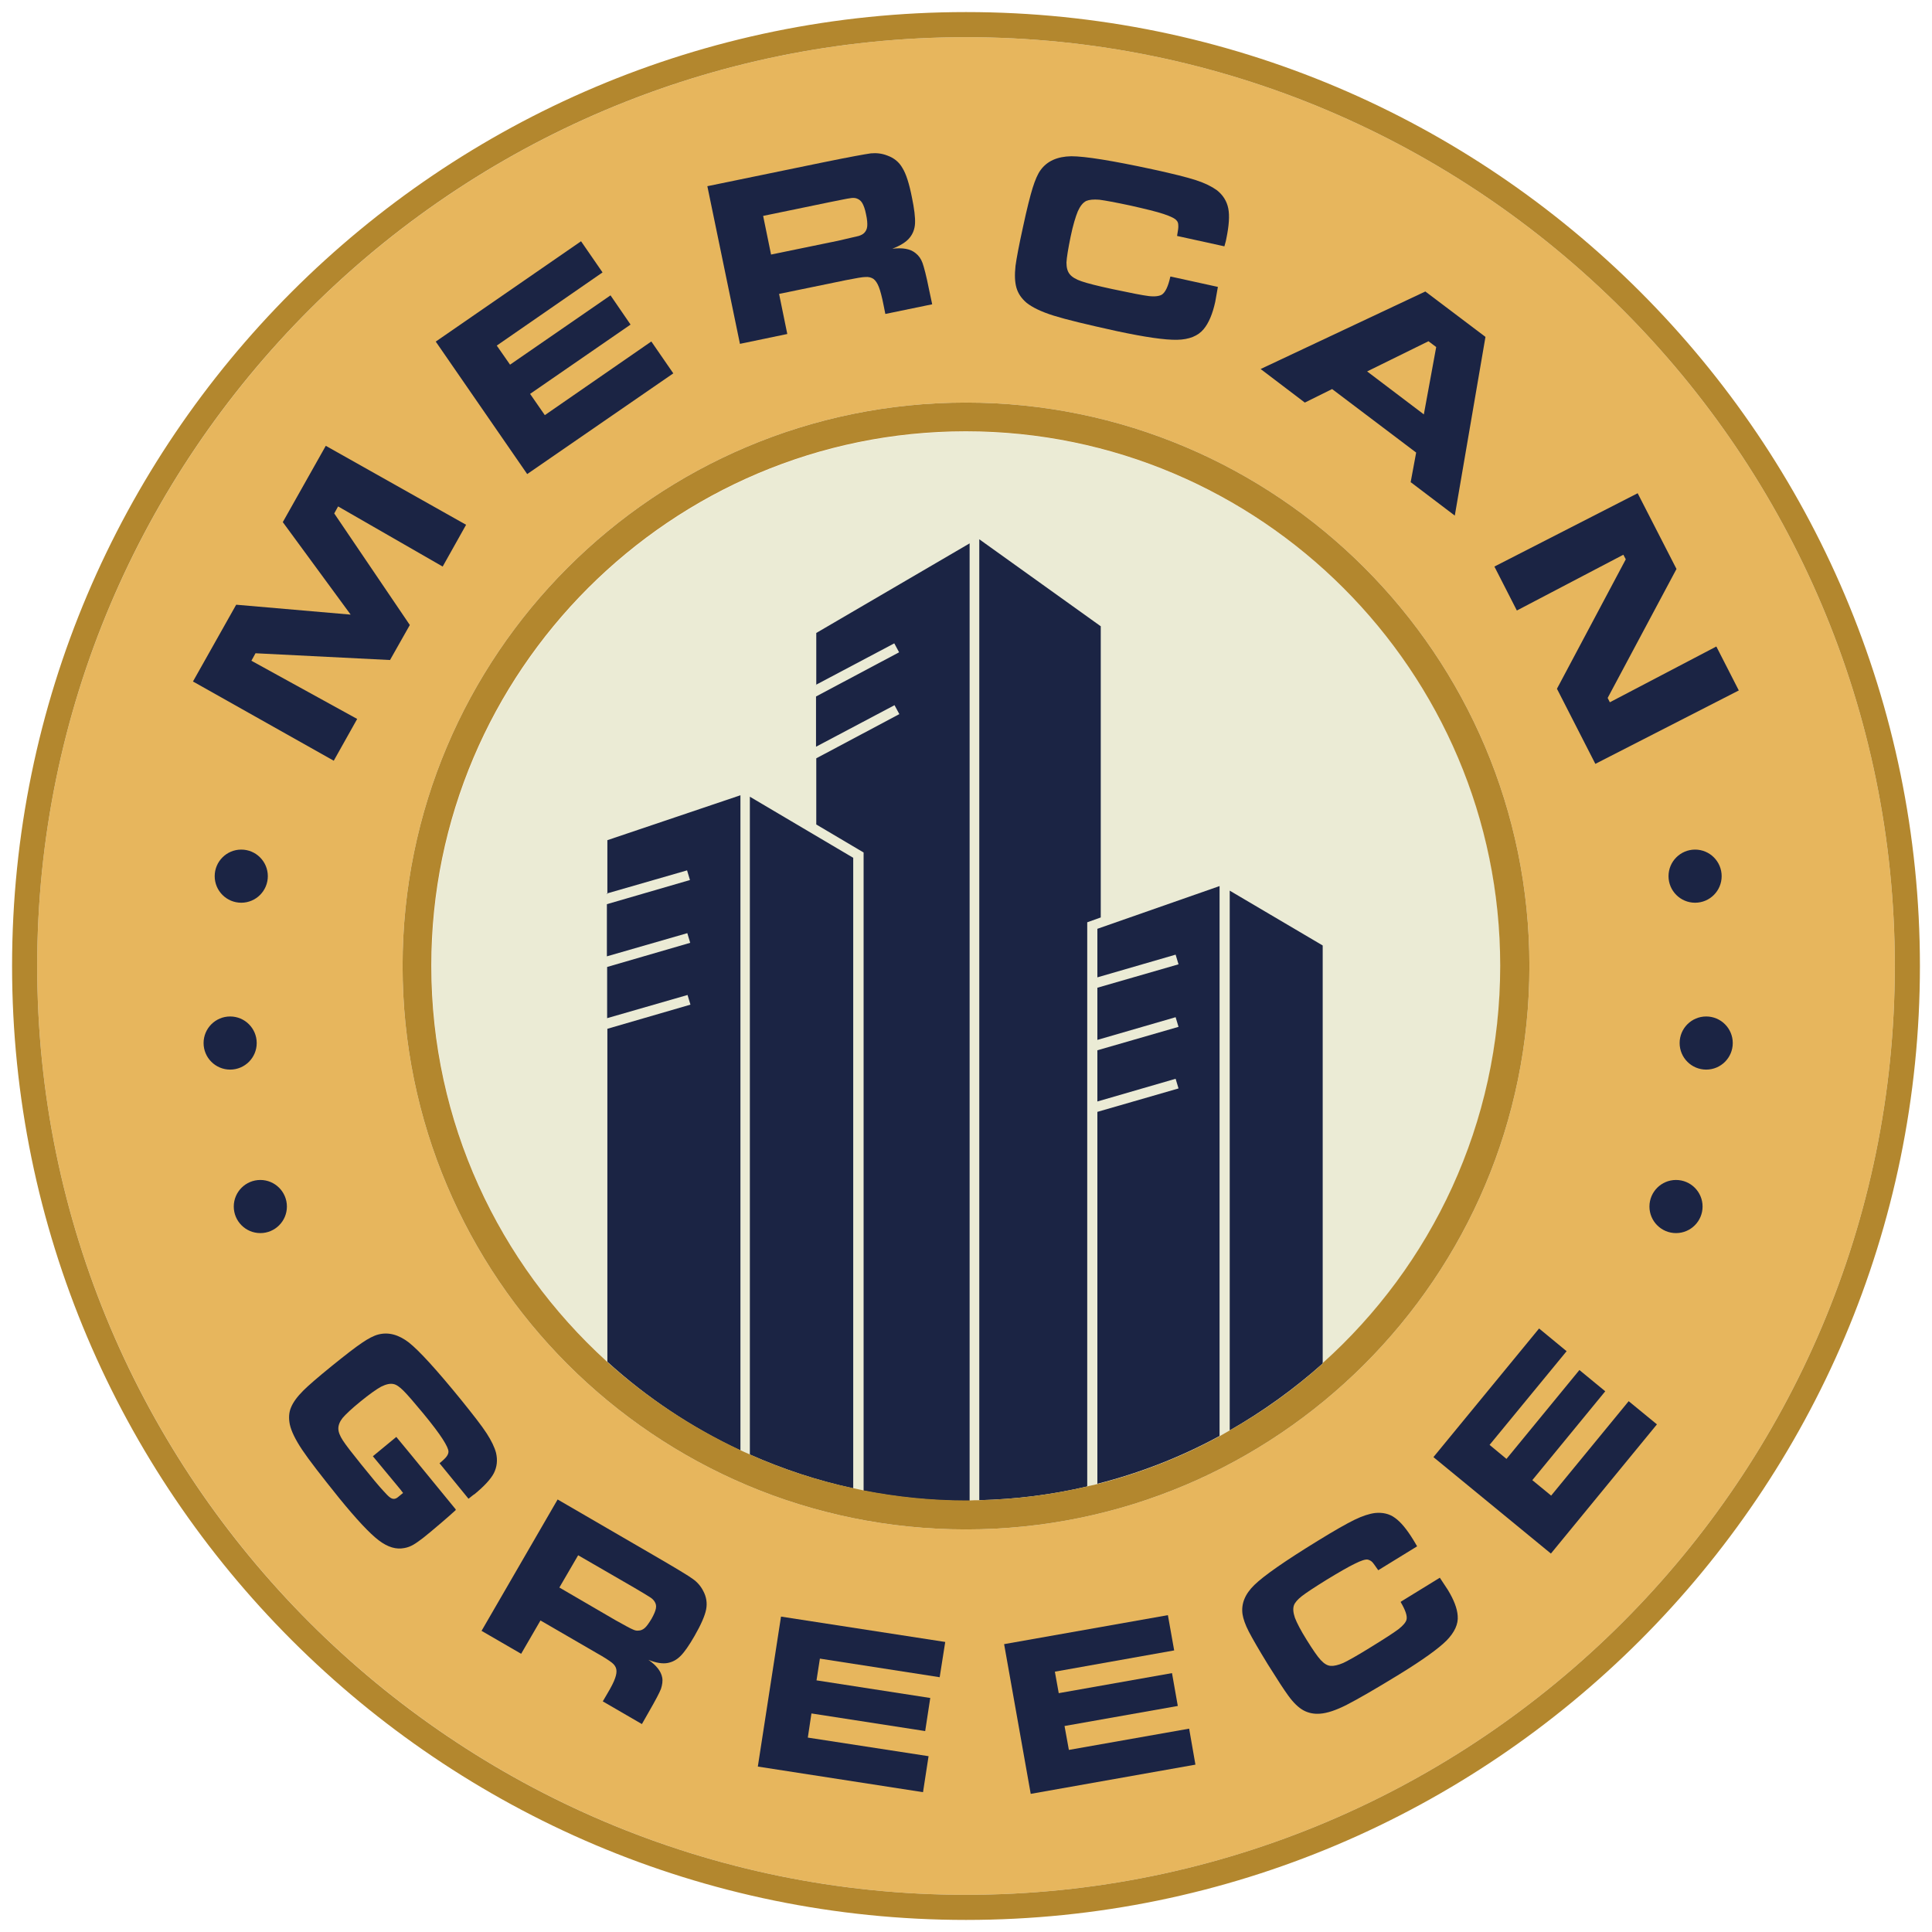 <?xml version="1.0" encoding="UTF-8"?>
<svg id="Layer_1" data-name="Layer 1" xmlns="http://www.w3.org/2000/svg" width="28.22mm" height="28.22mm" viewBox="0 0 80 80">
  <defs>
    <style>
      .cls-1 {
        fill: #1b2444;
      }

      .cls-1, .cls-2, .cls-3, .cls-4, .cls-5 {
        stroke-width: 0px;
      }

      .cls-2 {
        fill: none;
      }

      .cls-3 {
        fill: #e7b65d;
      }

      .cls-4 {
        fill: #b3872e;
      }

      .cls-5 {
        fill: #ebebd5;
      }
    </style>
  </defs>
  <path class="cls-3" d="M40,1.54C18.79,1.54,1.54,18.8,1.54,40s17.25,38.46,38.46,38.46,38.46-17.25,38.46-38.46S61.21,1.54,40,1.54ZM40,63.33c-12.88,0-23.33-10.45-23.33-23.33s10.45-23.33,23.33-23.33,23.33,10.45,23.33,23.33-10.45,23.33-23.33,23.33Z"/>
  <path class="cls-5" d="M40,17.87c-12.2,0-22.13,9.93-22.13,22.13s9.93,22.13,22.13,22.13,22.13-9.93,22.13-22.13-9.93-22.13-22.13-22.13Z"/>
  <g>
    <path class="cls-1" d="M7.99,28.22l1.79-3.18,4.74.41-2.81-3.83,1.78-3.16,5.81,3.27-.97,1.73-4.33-2.49-.16.29,3.13,4.62-.82,1.45-5.57-.28-.17.31,4.38,2.41-.97,1.73-5.81-3.27Z"/>
    <path class="cls-1" d="M18.05,14.14l6.01-4.15.89,1.29-4.38,3.03.55.79,4.16-2.87.83,1.21-4.16,2.87.61.88,4.41-3.05.91,1.32-6.05,4.17-3.79-5.49Z"/>
    <path class="cls-1" d="M30.64,14.24l-1.35-6.53,4.76-.98c1.12-.23,1.79-.35,2.01-.38.23-.02.45,0,.68.09.28.1.49.27.63.52.15.24.28.65.39,1.21.1.48.14.83.13,1.07s-.09.44-.22.6c-.14.18-.39.33-.72.46.42-.05.74,0,.96.18.13.1.23.24.29.41.06.17.16.54.27,1.1l.13.61-1.94.4-.07-.35c-.07-.36-.14-.62-.2-.77-.06-.15-.13-.26-.22-.33-.09-.06-.2-.09-.33-.08-.13,0-.4.05-.81.13l-2.77.57.34,1.66-1.97.41ZM31.93,10.54l2.77-.57c.48-.11.77-.18.86-.2.09-.03.17-.07.22-.12.07-.07.12-.16.13-.28.01-.11,0-.28-.05-.5-.04-.21-.1-.37-.16-.47-.06-.1-.15-.16-.25-.19-.08-.02-.16-.02-.26,0-.1.01-.37.07-.83.16l-2.76.57.33,1.61Z"/>
    <path class="cls-1" d="M48.47,11.45l1.96.43c-.06.32-.09.53-.11.62-.11.5-.27.88-.48,1.13-.23.28-.6.43-1.1.44-.5.01-1.33-.11-2.5-.36-1.23-.27-2.1-.48-2.61-.64s-.88-.34-1.12-.53c-.21-.18-.35-.38-.42-.62-.07-.24-.08-.54-.04-.91.04-.3.14-.84.31-1.61.16-.75.3-1.3.4-1.62s.21-.58.33-.74c.27-.37.69-.56,1.27-.57.57,0,1.69.18,3.36.54.83.18,1.43.33,1.8.45.37.12.65.26.86.41.26.2.42.46.48.76.06.3.03.72-.08,1.25,0,.03-.03.14-.08.32l-1.96-.43c.04-.22.06-.37.05-.44,0-.08-.02-.15-.07-.2-.06-.08-.24-.17-.54-.27-.3-.1-.76-.21-1.38-.35-.61-.13-1.04-.21-1.28-.24-.24-.02-.42,0-.54.05-.14.07-.25.21-.35.43-.09.22-.2.57-.3,1.06s-.16.85-.17,1.06c0,.21.04.37.14.49.09.11.25.21.49.29.23.08.66.19,1.27.32.75.16,1.26.26,1.51.29.26.03.44,0,.54-.06.14-.09.26-.33.35-.74Z"/>
    <path class="cls-1" d="M58.41,19.98l.23-1.24-3.48-2.63-1.13.56-1.83-1.39,6.82-3.21,2.49,1.88-1.27,7.4-1.82-1.38ZM58.96,17.15l.51-2.78-.32-.24-2.54,1.25,2.35,1.78Z"/>
    <path class="cls-1" d="M67.81,20.42l1.61,3.14-2.85,5.34.09.18,4.41-2.31.93,1.82-5.94,3.04-1.59-3.11,2.85-5.36-.1-.19-4.41,2.31-.93-1.82,5.94-3.04Z"/>
  </g>
  <path class="cls-4" d="M40,.5C18.22.5.5,18.22.5,40s17.72,39.5,39.5,39.5,39.5-17.72,39.5-39.5S61.78.5,40,.5ZM40,78.46C18.79,78.46,1.54,61.21,1.54,40S18.79,1.54,40,1.54s38.46,17.25,38.46,38.46-17.25,38.46-38.46,38.46Z"/>
  <path class="cls-2" d="M40,17.87c-12.2,0-22.13,9.93-22.13,22.13,0,6.48,2.8,12.32,7.25,16.37v-13.79l3.44-1-.12-.4-3.33.96v-2.12l3.44-1-.12-.4-3.33.96v-2.16l3.44-1-.12-.4-3.33.96v-2.23l5.51-1.86v27.13c.14.06.28.13.42.19v-27.25l4.28,2.53v26.11c.14.03.28.06.42.09v-26.43l-1.96-1.16v-2.74l3.44-1.83-.2-.37-3.25,1.72v-2.08l3.44-1.83-.2-.37-3.25,1.72v-2.15l6.35-3.71v39.63c.14,0,.28,0,.42-.01V22.33l5.04,3.61v12.05l-.56.2v23.36c.14-.03.28-.06.42-.1v-15.4l3.36-.97-.12-.4-3.24.94v-2.12l3.36-.97-.12-.4-3.24.94v-2.16l3.36-.97-.12-.4-3.24.94v-1.99l5.06-1.77v22.77c.14-.08.28-.16.42-.24v-22.36l3.85,2.27v17.31c4.51-4.05,7.36-9.93,7.36-16.46,0-12.2-9.93-22.13-22.13-22.13Z"/>
  <g>
    <path class="cls-1" d="M33.78,28.36l3.25-1.72.2.37-3.44,1.83v2.08l3.25-1.72.2.37-3.44,1.83v2.74l1.96,1.16v26.43c1.38.27,2.8.42,4.26.42.04,0,.09,0,.13,0V22.5l-6.35,3.71v2.15Z"/>
    <path class="cls-1" d="M25.12,37l3.33-.96.12.4-3.44,1v2.16l3.33-.96.12.4-3.44,1v2.12l3.33-.96.12.4-3.44,1v13.79c1.63,1.48,3.49,2.73,5.51,3.67v-27.13l-5.51,1.86v2.23Z"/>
    <path class="cls-1" d="M31.05,60.23c1.36.6,2.79,1.08,4.28,1.4v-26.11l-4.28-2.53v27.25Z"/>
    <path class="cls-1" d="M50.92,36.87v22.36c1.38-.79,2.67-1.72,3.85-2.77v-17.31l-3.85-2.27Z"/>
    <path class="cls-1" d="M45.44,40.47l3.24-.94.12.4-3.36.97v2.16l3.24-.94.12.4-3.36.97v2.12l3.24-.94.12.4-3.36.97v15.4c1.78-.45,3.48-1.12,5.06-1.98v-22.77l-5.06,1.77v1.99Z"/>
    <path class="cls-1" d="M45.59,25.94l-5.04-3.61v39.79c1.53-.04,3.03-.23,4.47-.57v-23.36l.56-.2v-12.05Z"/>
  </g>
  <path class="cls-4" d="M40,16.67c-12.88,0-23.33,10.45-23.33,23.33s10.45,23.33,23.33,23.33,23.33-10.45,23.33-23.33-10.45-23.33-23.33-23.33ZM54.77,56.46c-1.18,1.06-2.47,1.99-3.85,2.77-.14.08-.28.16-.42.24-1.58.86-3.28,1.53-5.06,1.98-.14.04-.28.06-.42.1-1.44.34-2.94.53-4.47.57-.14,0-.28,0-.42.01-.04,0-.09,0-.13,0-1.46,0-2.88-.15-4.26-.42-.14-.03-.28-.06-.42-.09-1.49-.32-2.92-.79-4.28-1.4-.14-.06-.28-.12-.42-.19-2.02-.95-3.88-2.19-5.51-3.67-4.45-4.05-7.25-9.89-7.25-16.37,0-12.2,9.93-22.13,22.13-22.13s22.13,9.93,22.13,22.13c0,6.53-2.84,12.41-7.36,16.46Z"/>
  <path class="cls-1" d="M59.36,60.33l4.37-5.32,1.14.94-3.19,3.88.7.58,3.02-3.68,1.07.88-3.02,3.68.78.64,3.21-3.91,1.17.96-4.39,5.35-4.86-3.99Z"/>
  <path class="cls-1" d="M41.58,68.08l6.78-1.2.26,1.46-4.94.88.16.89,4.69-.83.24,1.36-4.69.83.18.99,4.98-.88.26,1.49-6.82,1.21-1.1-6.19Z"/>
  <path class="cls-1" d="M32.34,66.94l6.8,1.05-.23,1.46-4.96-.77-.14.9,4.71.73-.21,1.37-4.71-.73-.15,1,5,.77-.23,1.49-6.84-1.06.96-6.21Z"/>
  <path class="cls-1" d="M19.94,67.53l3.15-5.44,3.96,2.3c.93.54,1.48.87,1.65,1,.17.12.32.29.42.49.13.24.17.5.12.76-.05.26-.21.63-.48,1.1-.23.4-.42.67-.58.83s-.33.25-.53.29c-.21.04-.48,0-.8-.13.33.23.52.47.57.73.03.15,0,.31-.05.47-.06.16-.23.48-.5.95l-.29.51-1.62-.94.17-.29c.18-.3.29-.52.34-.67.05-.14.07-.26.05-.37-.02-.1-.08-.19-.18-.27-.1-.08-.31-.22-.65-.41l-2.31-1.34-.8,1.38-1.64-.95ZM23.17,65.74l2.3,1.34c.41.23.65.36.73.39.08.04.16.06.23.05.1,0,.19-.04.27-.11.08-.07.17-.2.28-.38.1-.18.16-.32.18-.43.02-.11,0-.2-.06-.29-.04-.06-.1-.12-.18-.17-.08-.05-.3-.19-.68-.41l-2.3-1.33-.78,1.34Z"/>
  <path class="cls-1" d="M18.87,62.5s-1.21-1.48-1.89-2.31l-.57-.69-.97.8.53.64c.28.34.67.8.72.88l-.22.18c-.23.18-.39-.05-.59-.26-.17-.18-.48-.55-.93-1.11-.37-.46-.62-.78-.75-.98-.13-.2-.19-.36-.19-.5,0-.14.06-.29.18-.44.13-.15.37-.38.74-.68s.65-.5.85-.61c.2-.1.37-.14.51-.11.12.02.26.12.42.28.16.16.43.47.81.93.38.46.65.82.81,1.07.16.25.24.42.24.52,0,.07-.03.13-.07.19-.04.06-.14.16-.3.29l1.2,1.47c.14-.11.22-.18.25-.19.4-.33.67-.62.8-.87.13-.26.16-.54.09-.84-.06-.23-.19-.5-.39-.81-.2-.31-.56-.77-1.06-1.39-1.01-1.24-1.73-2.03-2.16-2.37-.43-.33-.85-.44-1.27-.33-.19.05-.42.17-.68.35-.27.18-.68.5-1.25.96-.58.47-.97.81-1.17,1.01-.25.25-.42.48-.51.7-.09.21-.1.45-.05.7.06.28.23.63.51,1.05s.8,1.09,1.54,2.01c.71.87,1.25,1.45,1.63,1.74.38.29.73.39,1.07.32.27-.05.44-.17.76-.41,0,0,.28-.23.32-.26.2-.17.67-.56,1.04-.9Z"/>
  <path class="cls-1" d="M58.01,66.32l1.61-.99c.17.26.28.42.33.5.25.41.39.77.41,1.08.03.34-.13.68-.46,1.02-.33.33-.98.8-1.94,1.39-1.01.62-1.74,1.04-2.19,1.27s-.82.35-1.11.37c-.26.02-.49-.03-.69-.14-.2-.11-.41-.31-.62-.6-.17-.23-.45-.66-.85-1.3-.38-.62-.64-1.07-.79-1.36s-.23-.53-.26-.72c-.06-.43.1-.83.49-1.21.39-.38,1.26-.99,2.63-1.83.68-.42,1.19-.71,1.52-.87.33-.16.61-.25.85-.28.31-.03.59.03.82.2.24.17.49.47.76.91.01.02.07.11.16.27l-1.61.99c-.12-.17-.2-.29-.25-.34-.05-.05-.11-.08-.18-.1-.1-.02-.28.04-.54.17-.27.13-.65.35-1.16.66-.5.31-.85.54-1.03.68-.18.14-.29.27-.33.38-.05.14-.03.31.04.52.08.21.24.52.49.92s.44.68.58.83c.14.15.27.23.41.24.13.01.31-.03.52-.12.21-.1.57-.3,1.07-.61.62-.38,1.02-.64,1.22-.79.19-.15.3-.28.33-.39.04-.15-.04-.39-.24-.73Z"/>
  <circle class="cls-1" cx="9.99" cy="36.28" r="1.1"/>
  <circle class="cls-1" cx="9.53" cy="43.19" r="1.1"/>
  <circle class="cls-1" cx="10.78" cy="49.96" r="1.1"/>
  <circle class="cls-1" cx="70.19" cy="36.28" r="1.1"/>
  <circle class="cls-1" cx="70.65" cy="43.19" r="1.1"/>
  <circle class="cls-1" cx="69.4" cy="49.96" r="1.1"/>
</svg>